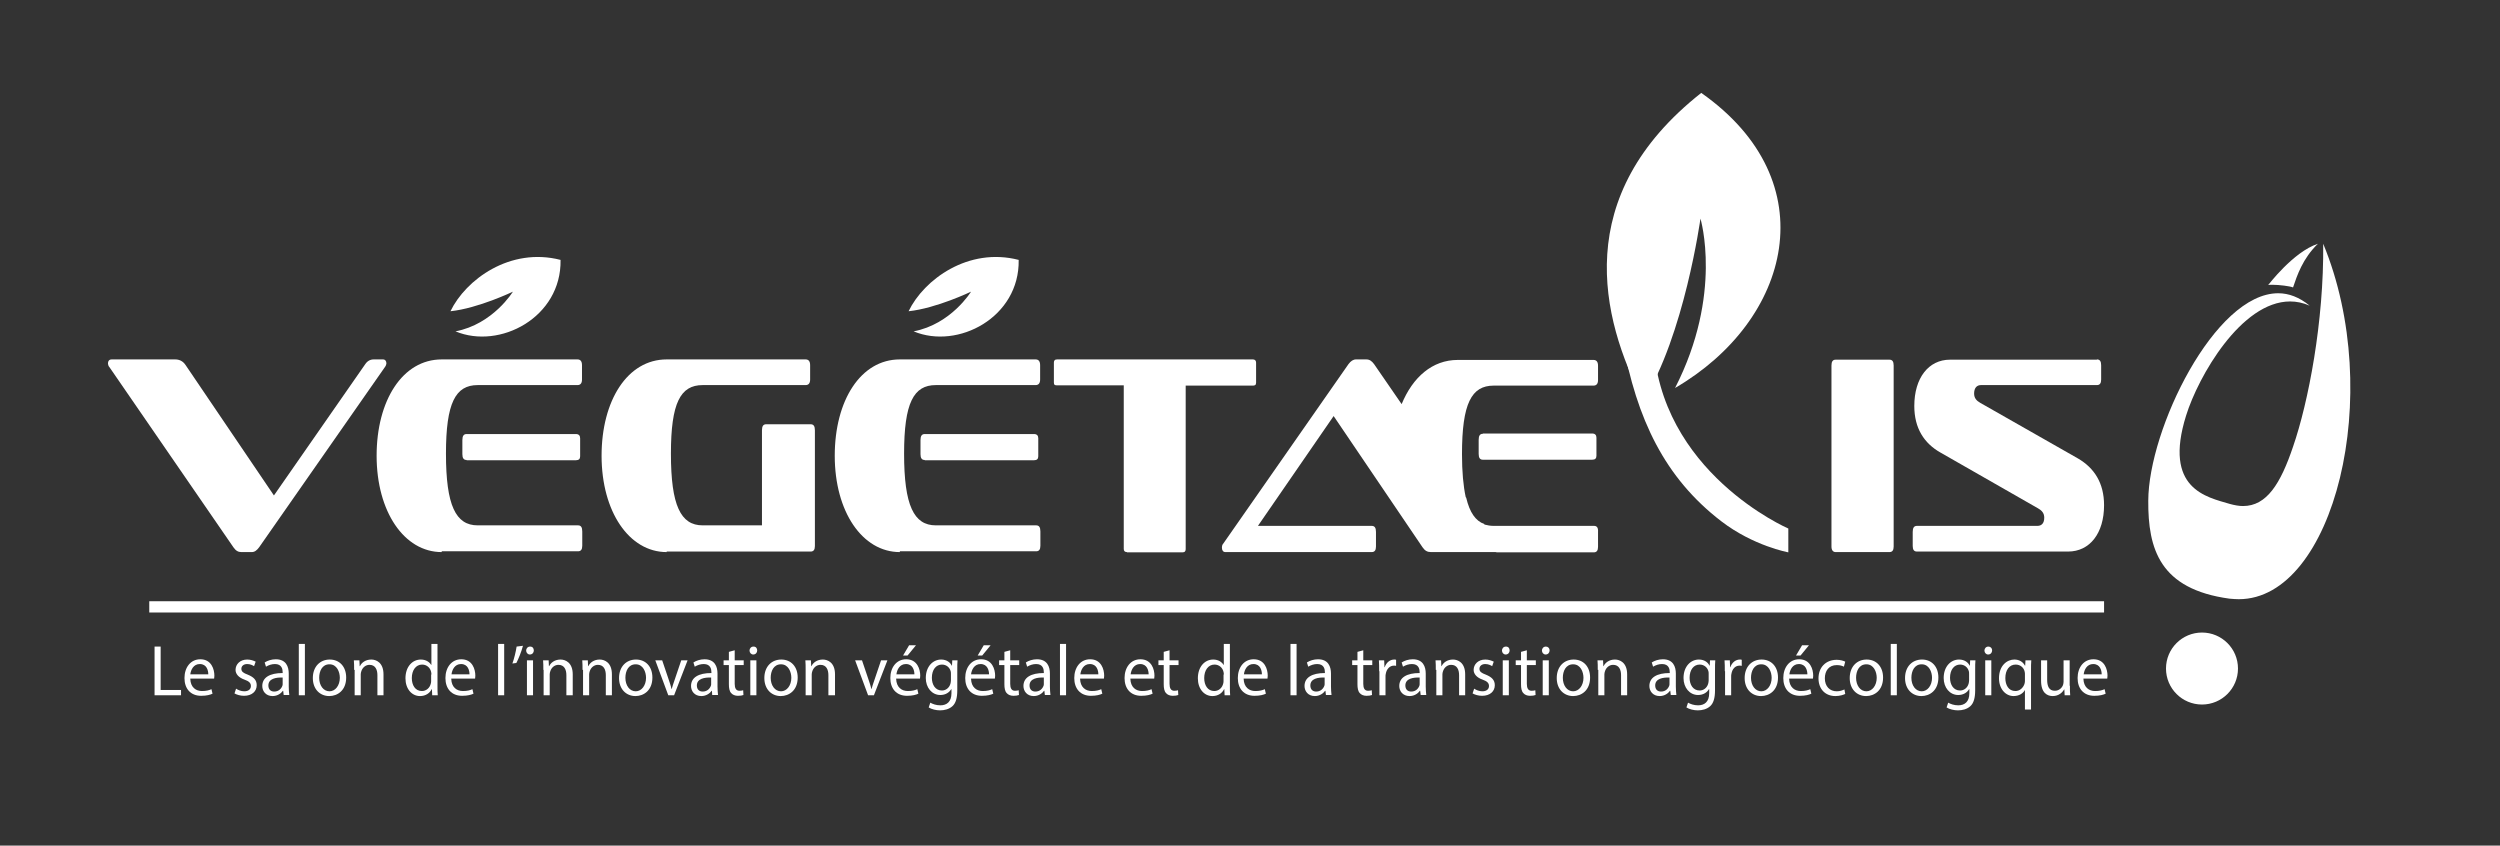 <?xml version="1.0" encoding="utf-8"?>
<!-- Generator: Adobe Illustrator 26.5.0, SVG Export Plug-In . SVG Version: 6.00 Build 0)  -->
<svg version="1.1" id="Calque_1" xmlns="http://www.w3.org/2000/svg" xmlns:xlink="http://www.w3.org/1999/xlink" x="0px" y="0px"
	 viewBox="0 0 944.6 319.5" style="enable-background:new 0 0 944.6 319.5;" xml:space="preserve">
<rect x="0" y="0" width="944.6" height="319.5" fill="#333333" stroke="none"/>
<style type="text/css">
	.st0{fill:#FFFFFF;}
	.st1{fill:none;stroke:#FFFFFF;stroke-width:4.256;stroke-miterlimit:10;}
	.st2{enable-background:new    ;}
</style>
<g>
	<g>
		<path class="st0" d="M95.1,208.6c1.1,0,1.9-0.6,2.8-1.8l47.6-68.2c0.3-0.4,0.5-1,0.5-1.3c0-0.9-0.5-1.5-1.2-1.5h-3.6
			c-1.3,0-2.4,0.6-3.2,1.8l-34.5,49.6l-33.4-49.3c-1-1.5-2.4-2.1-3.9-2.1h-24c-1,0-1.4,0.7-1.4,1.4c0,0.4,0.1,1.1,0.6,1.6l46.8,68
			c0.9,1.3,1.8,1.8,3,1.8H95.1z"/>
		<path class="st0" d="M166.9,208.6c-14.2,0-24.6-15.3-24.6-36.4c0-20.9,9.8-36.4,24.6-36.4h51.3c1.1,0,1.7,0.7,1.7,2.2v5.4
			c0,1.4-0.6,2.1-1.7,2.1h-37.7c-8.4,0-12,6.7-12,25.9c0,19.6,3.7,27.1,12,27.1h37.9c1.1,0,1.6,0.7,1.6,2.3v5.4
			c0,1.4-0.5,2.1-1.6,2.1h-51.5V208.6z M176.3,173.8c-1.1,0-1.6-0.7-1.6-2.2v-5.3c0-1.6,0.5-2.3,1.6-2.3h41.3c1.1,0,1.6,0.6,1.6,1.6
			v6.8c0,1-0.5,1.5-1.6,1.5h-41.3V173.8z"/>
		<path class="st0" d="M251.9,208.6c-14.2,0-24.6-15.3-24.6-36.4c0-20.9,9.8-36.4,24.6-36.4h52.5c1.1,0,1.7,0.7,1.7,2.2v5.4
			c0,1.4-0.6,2.1-1.7,2.1h-38.9c-8.4,0-12,6.7-12,25.9c0,19.6,3.7,27.1,12,27.1h22.4v-35.9c0-1.6,0.5-2.3,1.6-2.3h16.8
			c1.1,0,1.6,0.7,1.6,2.3v43.7c0,1.4-0.5,2.1-1.6,2.1h-54.4V208.6z"/>
		<path class="st0" d="M340,208.6c-14.2,0-24.6-15.3-24.6-36.4c0-20.9,9.8-36.4,24.6-36.4h51.3c1.1,0,1.7,0.7,1.7,2.2v5.4
			c0,1.4-0.6,2.1-1.7,2.1h-37.7c-8.4,0-12,6.7-12,25.9c0,19.6,3.7,27.1,12,27.1h37.9c1.1,0,1.6,0.7,1.6,2.3v5.4
			c0,1.4-0.5,2.1-1.6,2.1H340V208.6z M349.4,173.8c-1.1,0-1.6-0.7-1.6-2.2v-5.3c0-1.6,0.5-2.3,1.6-2.3h41.3c1.1,0,1.6,0.6,1.6,1.6
			v6.8c0,1-0.5,1.5-1.6,1.5h-41.3V173.8z"/>
		<path class="st0" d="M425.8,208.6c-0.8,0-1.2-0.4-1.2-1.2v-61.8h-25.2c-0.9,0-1.2-0.2-1.2-1.1V137c0-0.7,0.3-1.2,1.2-1.2h74
			c0.7,0,1.2,0.4,1.2,1.2v7.6c0,0.9-0.5,1.1-1.2,1.1H448v61.8c0,0.7-0.3,1.2-1.2,1.2h-21V208.6z"/>
		<g>
			<g>
				<path class="st0" d="M560.3,163.9c-1.1,0-1.6,0.7-1.6,2.3v5.3c0,1.5,0.5,2.2,1.6,2.2h41.3c1.1,0,1.6-0.5,1.6-1.5v-6.8
					c0-1-0.5-1.6-1.6-1.6h-41.3V163.9z"/>
			</g>
			<path class="st0" d="M602.3,198.7h-37.9c-1.2,0-2.4-0.2-3.5-0.5l-0.1-0.2c-3.3-1.2-5.5-4.4-6.8-9.9l-0.2-0.3
				c-0.9-4.2-1.4-9.5-1.4-16.2c0-19.2,3.6-25.9,12-25.9h37.7c1.1,0,1.7-0.7,1.7-2.1v-5.4c0-1.5-0.6-2.2-1.7-2.2h-51.3
				c-9.6,0-17,6.5-21.2,16.7l-10.4-15.1c-0.9-1.2-1.7-1.8-3-1.8h-3.8c-1.1,0-2,0.6-2.9,1.8l-47.3,67.8c-0.5,0.5-0.5,1.2-0.5,1.6
				c0,1,0.5,1.6,1.3,1.6h55.3c1.1,0,1.6-0.7,1.6-2.1V201c0-1.6-0.5-2.3-1.6-2.3h-43l28.6-41.5l33.6,49.6c0.9,1.3,1.8,1.8,3.2,1.8
				h10.2h0.1h14.2c0.2,0,0.4,0,0.5-0.1c-0.2,0.1-0.4,0.2-0.7,0.2h37.2c1.1,0,1.6-0.7,1.6-2.1V201
				C603.9,199.4,603.4,198.7,602.3,198.7z"/>
		</g>
		<path class="st0" d="M857,107.7c0.3-0.1,0.9-0.1,1.6-0.1c2.5,0,6.6,0.5,7.8,1c1.5-4.4,3.6-10.9,9.4-16.5
			C866.4,95.2,857,107.8,857,107.7z"/>
		<path class="st0" d="M811.7,189.2c-0.1,18.2,4.3,33.4,30.7,37c1.2,0.1,2.4,0.2,3.5,0.2c35.9,0,55.4-77.5,31.9-134.3
			c0.3,29.4-5.6,59.9-11.4,76.7c-4.7,13.9-9.9,22.4-18.9,22.4c-1.5,0-3.2-0.3-5-0.8c-8.7-2.6-25.2-5.6-16.5-33.4
			c4.6-14.8,20.8-43.1,39.3-43.1c2.4,0,4.9,0.5,7.4,1.6c-3.9-3.2-7.9-4.7-11.9-4.7C836.8,110.8,811.8,162.2,811.7,189.2z"/>
		<path class="st0" d="M781.4,208.4c8.2,0,13.6-6.9,13.6-17.5c0-8.4-3.7-14.1-9.9-17.7l-36.9-21c-1.4-0.8-2.3-1.8-2.3-3.5
			c0-2.1,1-3.2,2.6-3.2h43.8c1.1,0,1.6-0.7,1.6-2.1V138c0-1.5-0.5-2.2-1.6-2.2v0.1h-55.5c-8.1,0-13.5,6.9-13.5,17.5
			c0,8.4,3.7,14.1,9.9,17.6l36.9,21.1c1.4,0.8,2.3,1.8,2.3,3.5c0,2.1-1,3.1-2.6,3.1h-45.5c-1.1,0-1.6,0.7-1.6,2.3v5.3
			c0,1.4,0.5,2.1,1.6,2.1L781.4,208.4L781.4,208.4z"/>
		<path class="st0" d="M693.6,208.6c-1,0-1.6-0.7-1.6-2.1v-68.4c0-1.5,0.5-2.2,1.6-2.2h20.3c1.1,0,1.6,0.7,1.6,2.2v68.4
			c0,1.4-0.5,2.1-1.6,2.1H693.6z"/>
	</g>
	<path class="st0" d="M172.1,125.2c16.7,7,40.1-5.3,39.7-27c-19-4.9-35.8,7.4-41.6,19.4c10.5-1.1,23.6-7.4,23.6-7.4
		S186.3,122.5,172.1,125.2z"/>
	<path class="st0" d="M345.2,125.2c16.7,7,40.1-5.3,39.7-27c-19-4.9-35.8,7.4-41.6,19.4c10.5-1.1,23.6-7.4,23.6-7.4
		S359.4,122.5,345.2,125.2z"/>
	<path class="st0" d="M642.8,35.1c-49.3,38.9-38.1,84.8-21.9,116.3c15.5-24.7,21.6-68.8,21.6-68.8s8.6,28.5-9.6,64
		C676.7,121.1,690.5,68.6,642.8,35.1z"/>
	<path class="st0" d="M613,128.5c5.4,30,16.1,52.1,37.3,68.4c12.2,9.4,25.4,11.8,25.4,11.8v-9c0,0-49.1-21.2-51-71.2
		C617.5,128.5,613,128.5,613,128.5z"/>
</g>
<line class="st1" x1="56.4" y1="229.3" x2="795" y2="229.3"/>
<g class="st2">
	<path class="st0" d="M58.4,244.3h2.3v16.4h7.7v2h-10V244.3z"/>
	<path class="st0" d="M71.9,256.5c0.1,3.2,2.1,4.6,4.4,4.6c1.7,0,2.7-0.3,3.6-0.7l0.4,1.7c-0.8,0.4-2.2,0.8-4.3,0.8
		c-4,0-6.3-2.7-6.3-6.7c0-4,2.3-7.1,6-7.1c4.2,0,5.3,3.8,5.3,6.2c0,0.5-0.1,0.9-0.1,1.1H71.9z M78.7,254.8c0-1.5-0.6-3.9-3.2-3.9
		c-2.4,0-3.4,2.2-3.6,3.9H78.7z"/>
	<path class="st0" d="M89.2,260.2c0.7,0.5,1.9,1,3.1,1c1.7,0,2.5-0.9,2.5-2c0-1.1-0.7-1.8-2.4-2.4c-2.3-0.8-3.4-2.2-3.4-3.7
		c0-2.1,1.7-3.9,4.4-3.9c1.3,0,2.4,0.4,3.2,0.8l-0.6,1.7c-0.5-0.3-1.4-0.8-2.6-0.8c-1.4,0-2.2,0.8-2.2,1.8c0,1.1,0.8,1.6,2.4,2.2
		c2.2,0.9,3.4,2,3.4,4c0,2.3-1.8,4-4.8,4c-1.4,0-2.7-0.4-3.6-0.9L89.2,260.2z"/>
	<path class="st0" d="M107.2,262.7L107,261h-0.1c-0.7,1-2.1,2-3.9,2c-2.6,0-3.9-1.9-3.9-3.8c0-3.2,2.8-4.9,7.7-4.9V254
		c0-1.1-0.3-3.1-2.9-3.1c-1.2,0-2.4,0.4-3.4,1l-0.5-1.6c1.1-0.7,2.6-1.2,4.2-1.2c3.9,0,4.9,2.8,4.9,5.4v4.9c0,1.1,0.1,2.3,0.2,3.2
		H107.2z M106.9,256c-2.6-0.1-5.5,0.4-5.5,3c0,1.6,1,2.3,2.2,2.3c1.7,0,2.7-1.1,3.1-2.2c0.1-0.2,0.1-0.5,0.1-0.8V256z"/>
	<path class="st0" d="M112.9,243.3h2.3v19.4h-2.3V243.3z"/>
	<path class="st0" d="M130.8,256c0,4.9-3.3,7-6.4,7c-3.5,0-6.2-2.6-6.2-6.8c0-4.4,2.8-7,6.4-7C128.3,249.2,130.8,251.9,130.8,256z
		 M120.6,256.1c0,2.9,1.6,5.1,3.9,5.1c2.2,0,3.9-2.2,3.9-5.1c0-2.2-1.1-5.1-3.9-5.1S120.6,253.6,120.6,256.1z"/>
	<path class="st0" d="M133.8,253.1c0-1.4,0-2.5-0.1-3.6h2.1l0.1,2.2h0.1c0.6-1.3,2.1-2.5,4.3-2.5c1.8,0,4.6,1.1,4.6,5.6v7.9h-2.3
		v-7.6c0-2.1-0.8-3.9-3-3.9c-1.5,0-2.7,1.1-3.1,2.5c-0.1,0.3-0.2,0.7-0.2,1.1v7.9h-2.3V253.1z"/>
	<path class="st0" d="M165.3,243.3v16c0,1.2,0,2.5,0.1,3.4h-2.1l-0.1-2.3h-0.1c-0.7,1.5-2.3,2.6-4.4,2.6c-3.1,0-5.5-2.7-5.5-6.7
		c0-4.4,2.6-7.1,5.8-7.1c2,0,3.3,1,3.9,2h0.1v-7.9H165.3z M163,254.9c0-0.3,0-0.7-0.1-1c-0.3-1.5-1.6-2.8-3.4-2.8
		c-2.4,0-3.9,2.2-3.9,5.1c0,2.7,1.3,4.9,3.8,4.9c1.6,0,3-1.1,3.4-2.9c0.1-0.3,0.1-0.7,0.1-1V254.9z"/>
	<path class="st0" d="M170.5,256.5c0.1,3.2,2.1,4.6,4.4,4.6c1.7,0,2.7-0.3,3.6-0.7l0.4,1.7c-0.8,0.4-2.2,0.8-4.3,0.8
		c-4,0-6.3-2.7-6.3-6.7c0-4,2.3-7.1,6-7.1c4.2,0,5.3,3.8,5.3,6.2c0,0.5-0.1,0.9-0.1,1.1H170.5z M177.4,254.8c0-1.5-0.6-3.9-3.2-3.9
		c-2.4,0-3.4,2.2-3.6,3.9H177.4z"/>
	<path class="st0" d="M188.2,243.3h2.3v19.4h-2.3V243.3z"/>
	<path class="st0" d="M197.6,244c-0.6,2.3-1.8,5.2-2.5,6.5l-1.5,0.2c0.6-1.6,1.3-4.4,1.6-6.4L197.6,244z"/>
	<path class="st0" d="M201.7,245.8c0,0.8-0.6,1.5-1.5,1.5c-0.8,0-1.4-0.7-1.4-1.5c0-0.8,0.6-1.5,1.5-1.5
		C201.2,244.3,201.7,244.9,201.7,245.8z M199.1,262.7v-13.2h2.3v13.2H199.1z"/>
	<path class="st0" d="M205.3,253.1c0-1.4,0-2.5-0.1-3.6h2.1l0.1,2.2h0.1c0.6-1.3,2.1-2.5,4.3-2.5c1.8,0,4.6,1.1,4.6,5.6v7.9H214
		v-7.6c0-2.1-0.8-3.9-3-3.9c-1.5,0-2.7,1.1-3.1,2.5c-0.1,0.3-0.2,0.7-0.2,1.1v7.9h-2.3V253.1z"/>
	<path class="st0" d="M220.1,253.1c0-1.4,0-2.5-0.1-3.6h2.1l0.1,2.2h0.1c0.6-1.3,2.1-2.5,4.3-2.5c1.8,0,4.6,1.1,4.6,5.6v7.9h-2.3
		v-7.6c0-2.1-0.8-3.9-3-3.9c-1.5,0-2.7,1.1-3.1,2.5c-0.1,0.3-0.2,0.7-0.2,1.1v7.9h-2.3V253.1z"/>
	<path class="st0" d="M246.5,256c0,4.9-3.3,7-6.4,7c-3.5,0-6.2-2.6-6.2-6.8c0-4.4,2.8-7,6.4-7C244,249.2,246.5,251.9,246.5,256z
		 M236.3,256.1c0,2.9,1.6,5.1,3.9,5.1c2.2,0,3.9-2.2,3.9-5.1c0-2.2-1.1-5.1-3.9-5.1S236.3,253.6,236.3,256.1z"/>
	<path class="st0" d="M250.2,249.5l2.5,7.4c0.4,1.2,0.8,2.3,1,3.4h0.1c0.3-1.1,0.7-2.2,1.1-3.4l2.5-7.4h2.4l-5.1,13.2h-2.2
		l-4.9-13.2H250.2z"/>
	<path class="st0" d="M269.1,262.7L269,261h-0.1c-0.7,1-2.1,2-3.9,2c-2.6,0-3.9-1.9-3.9-3.8c0-3.2,2.8-4.9,7.7-4.9V254
		c0-1.1-0.3-3.1-2.9-3.1c-1.2,0-2.4,0.4-3.4,1l-0.5-1.6c1.1-0.7,2.6-1.2,4.2-1.2c3.9,0,4.9,2.8,4.9,5.4v4.9c0,1.1,0.1,2.3,0.2,3.2
		H269.1z M268.8,256c-2.6-0.1-5.5,0.4-5.5,3c0,1.6,1,2.3,2.2,2.3c1.7,0,2.7-1.1,3.1-2.2c0.1-0.2,0.1-0.5,0.1-0.8V256z"/>
	<path class="st0" d="M277.6,245.7v3.8h3.4v1.8h-3.4v7.1c0,1.6,0.5,2.6,1.8,2.6c0.6,0,1.1-0.1,1.4-0.2l0.1,1.8
		c-0.5,0.2-1.2,0.3-2.1,0.3c-1.1,0-2-0.4-2.5-1c-0.7-0.7-0.9-1.9-0.9-3.4v-7.2h-2v-1.8h2v-3.2L277.6,245.7z"/>
	<path class="st0" d="M286.1,245.8c0,0.8-0.6,1.5-1.5,1.5c-0.8,0-1.4-0.7-1.4-1.5c0-0.8,0.6-1.5,1.5-1.5
		C285.6,244.3,286.1,244.9,286.1,245.8z M283.5,262.7v-13.2h2.3v13.2H283.5z"/>
	<path class="st0" d="M301.4,256c0,4.9-3.3,7-6.4,7c-3.5,0-6.2-2.6-6.2-6.8c0-4.4,2.8-7,6.4-7C298.9,249.2,301.4,251.9,301.4,256z
		 M291.2,256.1c0,2.9,1.6,5.1,3.9,5.1c2.2,0,3.9-2.2,3.9-5.1c0-2.2-1.1-5.1-3.9-5.1S291.2,253.6,291.2,256.1z"/>
	<path class="st0" d="M304.4,253.1c0-1.4,0-2.5-0.1-3.6h2.1l0.1,2.2h0.1c0.6-1.3,2.1-2.5,4.3-2.5c1.8,0,4.6,1.1,4.6,5.6v7.9H313
		v-7.6c0-2.1-0.8-3.9-3-3.9c-1.5,0-2.7,1.1-3.1,2.5c-0.1,0.3-0.2,0.7-0.2,1.1v7.9h-2.3V253.1z"/>
	<path class="st0" d="M325.7,249.5l2.5,7.4c0.4,1.2,0.8,2.3,1,3.4h0.1c0.3-1.1,0.7-2.2,1.1-3.4l2.5-7.4h2.4l-5.1,13.2h-2.2
		l-4.9-13.2H325.7z"/>
	<path class="st0" d="M338.6,256.5c0.1,3.2,2.1,4.6,4.4,4.6c1.7,0,2.7-0.3,3.6-0.7l0.4,1.7c-0.8,0.4-2.2,0.8-4.3,0.8
		c-4,0-6.3-2.7-6.3-6.7c0-4,2.3-7.1,6-7.1c4.2,0,5.3,3.8,5.3,6.2c0,0.5-0.1,0.9-0.1,1.1H338.6z M345.5,254.8c0-1.5-0.6-3.9-3.2-3.9
		c-2.4,0-3.4,2.2-3.6,3.9H345.5z M346.1,243.8l-3.2,3.9h-1.7l2.3-3.9H346.1z"/>
	<path class="st0" d="M361.8,249.5c-0.1,1-0.1,2-0.1,3.6v7.7c0,3-0.6,4.9-1.8,6c-1.3,1.2-3.1,1.6-4.7,1.6c-1.5,0-3.2-0.4-4.3-1.1
		l0.6-1.8c0.9,0.5,2.2,1,3.8,1c2.4,0,4.2-1.3,4.2-4.6v-1.5h-0.1c-0.7,1.2-2.1,2.2-4.1,2.2c-3.2,0-5.5-2.8-5.5-6.4c0-4.5,2.8-7,5.8-7
		c2.2,0,3.5,1.2,4,2.3h0.1l0.1-2H361.8z M359.3,254.7c0-0.4,0-0.8-0.1-1.1c-0.4-1.4-1.6-2.5-3.3-2.5c-2.2,0-3.8,1.9-3.8,5
		c0,2.6,1.3,4.8,3.8,4.8c1.4,0,2.7-0.9,3.2-2.5c0.1-0.4,0.2-0.9,0.2-1.3V254.7z"/>
	<path class="st0" d="M366.9,256.5c0.1,3.2,2.1,4.6,4.4,4.6c1.7,0,2.7-0.3,3.6-0.7l0.4,1.7c-0.8,0.4-2.2,0.8-4.3,0.8
		c-4,0-6.3-2.7-6.3-6.7c0-4,2.3-7.1,6-7.1c4.2,0,5.3,3.8,5.3,6.2c0,0.5-0.1,0.9-0.1,1.1H366.9z M373.7,254.8c0-1.5-0.6-3.9-3.2-3.9
		c-2.4,0-3.4,2.2-3.6,3.9H373.7z M374.3,243.8l-3.2,3.9h-1.7l2.3-3.9H374.3z"/>
	<path class="st0" d="M381.7,245.7v3.8h3.4v1.8h-3.4v7.1c0,1.6,0.5,2.6,1.8,2.6c0.6,0,1.1-0.1,1.4-0.2l0.1,1.8
		c-0.5,0.2-1.2,0.3-2.1,0.3c-1.1,0-2-0.4-2.5-1c-0.7-0.7-0.9-1.9-0.9-3.4v-7.2h-2v-1.8h2v-3.2L381.7,245.7z"/>
	<path class="st0" d="M394.8,262.7l-0.2-1.7h-0.1c-0.7,1-2.1,2-3.9,2c-2.6,0-3.9-1.9-3.9-3.8c0-3.2,2.8-4.9,7.7-4.9V254
		c0-1.1-0.3-3.1-2.9-3.1c-1.2,0-2.4,0.4-3.4,1l-0.5-1.6c1.1-0.7,2.6-1.2,4.2-1.2c3.9,0,4.9,2.8,4.9,5.4v4.9c0,1.1,0.1,2.3,0.2,3.2
		H394.8z M394.5,256c-2.6-0.1-5.5,0.4-5.5,3c0,1.6,1,2.3,2.2,2.3c1.7,0,2.7-1.1,3.1-2.2c0.1-0.2,0.1-0.5,0.1-0.8V256z"/>
	<path class="st0" d="M400.5,243.3h2.3v19.4h-2.3V243.3z"/>
	<path class="st0" d="M408.1,256.5c0.1,3.2,2.1,4.6,4.4,4.6c1.7,0,2.7-0.3,3.6-0.7l0.4,1.7c-0.8,0.4-2.2,0.8-4.3,0.8
		c-4,0-6.3-2.7-6.3-6.7c0-4,2.3-7.1,6-7.1c4.2,0,5.3,3.8,5.3,6.2c0,0.5-0.1,0.9-0.1,1.1H408.1z M415,254.8c0-1.5-0.6-3.9-3.2-3.9
		c-2.4,0-3.4,2.2-3.6,3.9H415z"/>
	<path class="st0" d="M427.1,256.5c0.1,3.2,2.1,4.6,4.4,4.6c1.7,0,2.7-0.3,3.6-0.7l0.4,1.7c-0.8,0.4-2.2,0.8-4.3,0.8
		c-4,0-6.3-2.7-6.3-6.7c0-4,2.3-7.1,6-7.1c4.2,0,5.3,3.8,5.3,6.2c0,0.5-0.1,0.9-0.1,1.1H427.1z M434,254.8c0-1.5-0.6-3.9-3.2-3.9
		c-2.4,0-3.4,2.2-3.6,3.9H434z"/>
	<path class="st0" d="M441.9,245.7v3.8h3.4v1.8h-3.4v7.1c0,1.6,0.5,2.6,1.8,2.6c0.6,0,1.1-0.1,1.4-0.2l0.1,1.8
		c-0.5,0.2-1.2,0.3-2.1,0.3c-1.1,0-2-0.4-2.5-1c-0.7-0.7-0.9-1.9-0.9-3.4v-7.2h-2v-1.8h2v-3.2L441.9,245.7z"/>
	<path class="st0" d="M464.7,243.3v16c0,1.2,0,2.5,0.1,3.4h-2.1l-0.1-2.3h-0.1c-0.7,1.5-2.3,2.6-4.4,2.6c-3.1,0-5.5-2.7-5.5-6.7
		c0-4.4,2.6-7.1,5.8-7.1c2,0,3.3,1,3.9,2h0.1v-7.9H464.7z M462.4,254.9c0-0.3,0-0.7-0.1-1c-0.3-1.5-1.6-2.8-3.4-2.8
		c-2.4,0-3.9,2.2-3.9,5.1c0,2.7,1.3,4.9,3.8,4.9c1.6,0,3-1.1,3.4-2.9c0.1-0.3,0.1-0.7,0.1-1V254.9z"/>
	<path class="st0" d="M469.9,256.5c0.1,3.2,2.1,4.6,4.4,4.6c1.7,0,2.7-0.3,3.6-0.7l0.4,1.7c-0.8,0.4-2.2,0.8-4.3,0.8
		c-4,0-6.3-2.7-6.3-6.7c0-4,2.3-7.1,6-7.1c4.2,0,5.3,3.8,5.3,6.2c0,0.5-0.1,0.9-0.1,1.1H469.9z M476.8,254.8c0-1.5-0.6-3.9-3.2-3.9
		c-2.4,0-3.4,2.2-3.6,3.9H476.8z"/>
	<path class="st0" d="M487.6,243.3h2.3v19.4h-2.3V243.3z"/>
	<path class="st0" d="M501,262.7l-0.2-1.7h-0.1c-0.7,1-2.1,2-3.9,2c-2.6,0-3.9-1.9-3.9-3.8c0-3.2,2.8-4.9,7.7-4.9V254
		c0-1.1-0.3-3.1-2.9-3.1c-1.2,0-2.4,0.4-3.4,1l-0.5-1.6c1.1-0.7,2.6-1.2,4.2-1.2c3.9,0,4.9,2.8,4.9,5.4v4.9c0,1.1,0.1,2.3,0.2,3.2
		H501z M500.6,256c-2.6-0.1-5.5,0.4-5.5,3c0,1.6,1,2.3,2.2,2.3c1.7,0,2.7-1.1,3.1-2.2c0.1-0.2,0.1-0.5,0.1-0.8V256z"/>
	<path class="st0" d="M515.1,245.7v3.8h3.4v1.8h-3.4v7.1c0,1.6,0.5,2.6,1.8,2.6c0.6,0,1.1-0.1,1.4-0.2l0.1,1.8
		c-0.5,0.2-1.2,0.3-2.1,0.3c-1.1,0-2-0.4-2.5-1c-0.7-0.7-0.9-1.9-0.9-3.4v-7.2h-2v-1.8h2v-3.2L515.1,245.7z"/>
	<path class="st0" d="M521.1,253.6c0-1.6,0-2.9-0.1-4.1h2l0.1,2.6h0.1c0.6-1.8,2-2.9,3.6-2.9c0.3,0,0.5,0,0.7,0.1v2.3
		c-0.2-0.1-0.5-0.1-0.8-0.1c-1.6,0-2.8,1.3-3.1,3.1c-0.1,0.3-0.1,0.7-0.1,1.1v7h-2.3V253.6z"/>
	<path class="st0" d="M536.8,262.7l-0.2-1.7h-0.1c-0.7,1-2.1,2-3.9,2c-2.6,0-3.9-1.9-3.9-3.8c0-3.2,2.8-4.9,7.7-4.9V254
		c0-1.1-0.3-3.1-2.9-3.1c-1.2,0-2.4,0.4-3.4,1l-0.5-1.6c1.1-0.7,2.6-1.2,4.2-1.2c3.9,0,4.9,2.8,4.9,5.4v4.9c0,1.1,0.1,2.3,0.2,3.2
		H536.8z M536.5,256c-2.6-0.1-5.5,0.4-5.5,3c0,1.6,1,2.3,2.2,2.3c1.7,0,2.7-1.1,3.1-2.2c0.1-0.2,0.1-0.5,0.1-0.8V256z"/>
	<path class="st0" d="M542.5,253.1c0-1.4,0-2.5-0.1-3.6h2.1l0.1,2.2h0.1c0.6-1.3,2.1-2.5,4.3-2.5c1.8,0,4.6,1.1,4.6,5.6v7.9h-2.3
		v-7.6c0-2.1-0.8-3.9-3-3.9c-1.5,0-2.7,1.1-3.1,2.5c-0.1,0.3-0.2,0.7-0.2,1.1v7.9h-2.3V253.1z"/>
	<path class="st0" d="M557,260.2c0.7,0.5,1.9,1,3.1,1c1.7,0,2.5-0.9,2.5-2c0-1.1-0.7-1.8-2.4-2.4c-2.3-0.8-3.4-2.2-3.4-3.7
		c0-2.1,1.7-3.9,4.4-3.9c1.3,0,2.4,0.4,3.2,0.8l-0.6,1.7c-0.5-0.3-1.4-0.8-2.6-0.8c-1.4,0-2.2,0.8-2.2,1.8c0,1.1,0.8,1.6,2.4,2.2
		c2.2,0.9,3.4,2,3.4,4c0,2.3-1.8,4-4.8,4c-1.4,0-2.7-0.4-3.6-0.9L557,260.2z"/>
	<path class="st0" d="M570.4,245.8c0,0.8-0.6,1.5-1.5,1.5c-0.8,0-1.4-0.7-1.4-1.5c0-0.8,0.6-1.5,1.5-1.5
		C569.9,244.3,570.4,244.9,570.4,245.8z M567.8,262.7v-13.2h2.3v13.2H567.8z"/>
	<path class="st0" d="M576.9,245.7v3.8h3.4v1.8h-3.4v7.1c0,1.6,0.5,2.6,1.8,2.6c0.6,0,1.1-0.1,1.4-0.2l0.1,1.8
		c-0.5,0.2-1.2,0.3-2.1,0.3c-1.1,0-2-0.4-2.5-1c-0.7-0.7-0.9-1.9-0.9-3.4v-7.2h-2v-1.8h2v-3.2L576.9,245.7z"/>
	<path class="st0" d="M585.5,245.8c0,0.8-0.6,1.5-1.5,1.5c-0.8,0-1.4-0.7-1.4-1.5c0-0.8,0.6-1.5,1.5-1.5
		C584.9,244.3,585.5,244.9,585.5,245.8z M582.9,262.7v-13.2h2.3v13.2H582.9z"/>
	<path class="st0" d="M600.8,256c0,4.9-3.3,7-6.4,7c-3.5,0-6.2-2.6-6.2-6.8c0-4.4,2.8-7,6.4-7C598.3,249.2,600.8,251.9,600.8,256z
		 M590.5,256.1c0,2.9,1.6,5.1,3.9,5.1c2.2,0,3.9-2.2,3.9-5.1c0-2.2-1.1-5.1-3.9-5.1S590.5,253.6,590.5,256.1z"/>
	<path class="st0" d="M603.7,253.1c0-1.4,0-2.5-0.1-3.6h2.1l0.1,2.2h0.1c0.6-1.3,2.1-2.5,4.3-2.5c1.8,0,4.6,1.1,4.6,5.6v7.9h-2.3
		v-7.6c0-2.1-0.8-3.9-3-3.9c-1.5,0-2.7,1.1-3.1,2.5c-0.1,0.3-0.2,0.7-0.2,1.1v7.9h-2.3V253.1z"/>
	<path class="st0" d="M631.3,262.7l-0.2-1.7H631c-0.7,1-2.1,2-3.9,2c-2.6,0-3.9-1.9-3.9-3.8c0-3.2,2.8-4.9,7.7-4.9V254
		c0-1.1-0.3-3.1-2.9-3.1c-1.2,0-2.4,0.4-3.4,1l-0.5-1.6c1.1-0.7,2.6-1.2,4.2-1.2c3.9,0,4.9,2.8,4.9,5.4v4.9c0,1.1,0.1,2.3,0.2,3.2
		H631.3z M630.9,256c-2.6-0.1-5.5,0.4-5.5,3c0,1.6,1,2.3,2.2,2.3c1.7,0,2.7-1.1,3.1-2.2c0.1-0.2,0.1-0.5,0.1-0.8V256z"/>
	<path class="st0" d="M648.1,249.5c-0.1,1-0.1,2-0.1,3.6v7.7c0,3-0.6,4.9-1.8,6c-1.3,1.2-3.1,1.6-4.7,1.6c-1.5,0-3.2-0.4-4.3-1.1
		l0.6-1.8c0.9,0.5,2.2,1,3.8,1c2.4,0,4.2-1.3,4.2-4.6v-1.5h-0.1c-0.7,1.2-2.1,2.2-4.1,2.2c-3.2,0-5.5-2.8-5.5-6.4c0-4.5,2.8-7,5.8-7
		c2.2,0,3.5,1.2,4,2.3h0.1l0.1-2H648.1z M645.6,254.7c0-0.4,0-0.8-0.1-1.1c-0.4-1.4-1.6-2.5-3.3-2.5c-2.2,0-3.8,1.9-3.8,5
		c0,2.6,1.3,4.8,3.8,4.8c1.4,0,2.7-0.9,3.2-2.5c0.1-0.4,0.2-0.9,0.2-1.3V254.7z"/>
	<path class="st0" d="M651.7,253.6c0-1.6,0-2.9-0.1-4.1h2l0.1,2.6h0.1c0.6-1.8,2-2.9,3.6-2.9c0.3,0,0.5,0,0.7,0.1v2.3
		c-0.2-0.1-0.5-0.1-0.8-0.1c-1.7,0-2.8,1.3-3.1,3.1c-0.1,0.3-0.1,0.7-0.1,1.1v7h-2.3V253.6z"/>
	<path class="st0" d="M671.8,256c0,4.9-3.3,7-6.4,7c-3.5,0-6.2-2.6-6.2-6.8c0-4.4,2.8-7,6.4-7C669.3,249.2,671.8,251.9,671.8,256z
		 M661.6,256.1c0,2.9,1.6,5.1,3.9,5.1c2.2,0,3.9-2.2,3.9-5.1c0-2.2-1.1-5.1-3.9-5.1S661.6,253.6,661.6,256.1z"/>
	<path class="st0" d="M676,256.5c0.1,3.2,2.1,4.6,4.4,4.6c1.7,0,2.7-0.3,3.6-0.7l0.4,1.7c-0.8,0.4-2.2,0.8-4.3,0.8
		c-4,0-6.3-2.7-6.3-6.7c0-4,2.3-7.1,6-7.1c4.2,0,5.3,3.8,5.3,6.2c0,0.5-0.1,0.9-0.1,1.1H676z M682.9,254.8c0-1.5-0.6-3.9-3.2-3.9
		c-2.4,0-3.4,2.2-3.6,3.9H682.9z M683.5,243.8l-3.2,3.9h-1.7l2.3-3.9H683.5z"/>
	<path class="st0" d="M697.2,262.2c-0.6,0.3-2,0.8-3.7,0.8c-3.9,0-6.4-2.7-6.4-6.7c0-4.1,2.7-7,6.9-7c1.4,0,2.6,0.4,3.2,0.7
		l-0.5,1.9c-0.6-0.3-1.4-0.6-2.7-0.6c-3,0-4.5,2.2-4.5,5c0,3.1,1.9,4.9,4.5,4.9c1.3,0,2.2-0.4,2.9-0.7L697.2,262.2z"/>
	<path class="st0" d="M711.5,256c0,4.9-3.3,7-6.4,7c-3.5,0-6.2-2.6-6.2-6.8c0-4.4,2.8-7,6.4-7C709,249.2,711.5,251.9,711.5,256z
		 M701.3,256.1c0,2.9,1.6,5.1,3.9,5.1c2.2,0,3.9-2.2,3.9-5.1c0-2.2-1.1-5.1-3.9-5.1S701.3,253.6,701.3,256.1z"/>
	<path class="st0" d="M714.4,243.3h2.3v19.4h-2.3V243.3z"/>
	<path class="st0" d="M732.4,256c0,4.9-3.3,7-6.4,7c-3.5,0-6.2-2.6-6.2-6.8c0-4.4,2.8-7,6.4-7C729.9,249.2,732.4,251.9,732.4,256z
		 M722.2,256.1c0,2.9,1.6,5.1,3.9,5.1c2.2,0,3.9-2.2,3.9-5.1c0-2.2-1.1-5.1-3.9-5.1S722.2,253.6,722.2,256.1z"/>
	<path class="st0" d="M746.4,249.5c-0.1,1-0.1,2-0.1,3.6v7.7c0,3-0.6,4.9-1.8,6c-1.3,1.2-3.1,1.6-4.7,1.6c-1.5,0-3.2-0.4-4.3-1.1
		l0.6-1.8c0.9,0.5,2.2,1,3.8,1c2.4,0,4.2-1.3,4.2-4.6v-1.5H744c-0.7,1.2-2.1,2.2-4.1,2.2c-3.2,0-5.5-2.8-5.5-6.4c0-4.5,2.8-7,5.8-7
		c2.2,0,3.5,1.2,4,2.3h0.1l0.1-2H746.4z M744,254.7c0-0.4,0-0.8-0.1-1.1c-0.4-1.4-1.6-2.5-3.3-2.5c-2.2,0-3.8,1.9-3.8,5
		c0,2.6,1.3,4.8,3.8,4.8c1.4,0,2.7-0.9,3.2-2.5c0.1-0.4,0.2-0.9,0.2-1.3V254.7z"/>
	<path class="st0" d="M752.7,245.8c0,0.8-0.6,1.5-1.5,1.5c-0.8,0-1.4-0.7-1.4-1.5c0-0.8,0.6-1.5,1.5-1.5
		C752.1,244.3,752.7,244.9,752.7,245.8z M750.1,262.7v-13.2h2.3v13.2H750.1z"/>
	<path class="st0" d="M765.1,260.7L765.1,260.7c-0.7,1.3-2.2,2.3-4.3,2.3c-3,0-5.5-2.7-5.5-6.7c0-4.9,3.1-7.1,5.8-7.1
		c2,0,3.3,1,4,2.3h0.1l0.1-2h2.2c-0.1,1.1-0.1,2.3-0.1,3.6v15h-2.3V260.7z M765.1,254.8c0-0.3,0-0.7-0.1-1c-0.3-1.5-1.6-2.7-3.4-2.7
		c-2.4,0-3.9,2.1-3.9,5.1c0,2.6,1.2,4.9,3.8,4.9c1.5,0,2.8-1,3.4-2.6c0.1-0.3,0.2-0.8,0.2-1.1V254.8z"/>
	<path class="st0" d="M782.1,259.1c0,1.4,0,2.6,0.1,3.6h-2.1l-0.1-2.2h-0.1c-0.6,1.1-2,2.5-4.3,2.5c-2,0-4.4-1.1-4.4-5.8v-7.7h2.3
		v7.3c0,2.5,0.7,4.2,2.9,4.2c1.6,0,2.7-1.1,3.1-2.2c0.1-0.4,0.2-0.8,0.2-1.2v-8.1h2.3V259.1z"/>
	<path class="st0" d="M787.2,256.5c0.1,3.2,2.1,4.6,4.4,4.6c1.7,0,2.7-0.3,3.6-0.7l0.4,1.7c-0.8,0.4-2.2,0.8-4.3,0.8
		c-4,0-6.3-2.7-6.3-6.7c0-4,2.3-7.1,6-7.1c4.2,0,5.3,3.8,5.3,6.2c0,0.5-0.1,0.9-0.1,1.1H787.2z M794.1,254.8c0-1.5-0.6-3.9-3.2-3.9
		c-2.4,0-3.4,2.2-3.6,3.9H794.1z"/>
</g>
<circle class="st0" cx="832" cy="252.6" r="13.6"/>
</svg>
